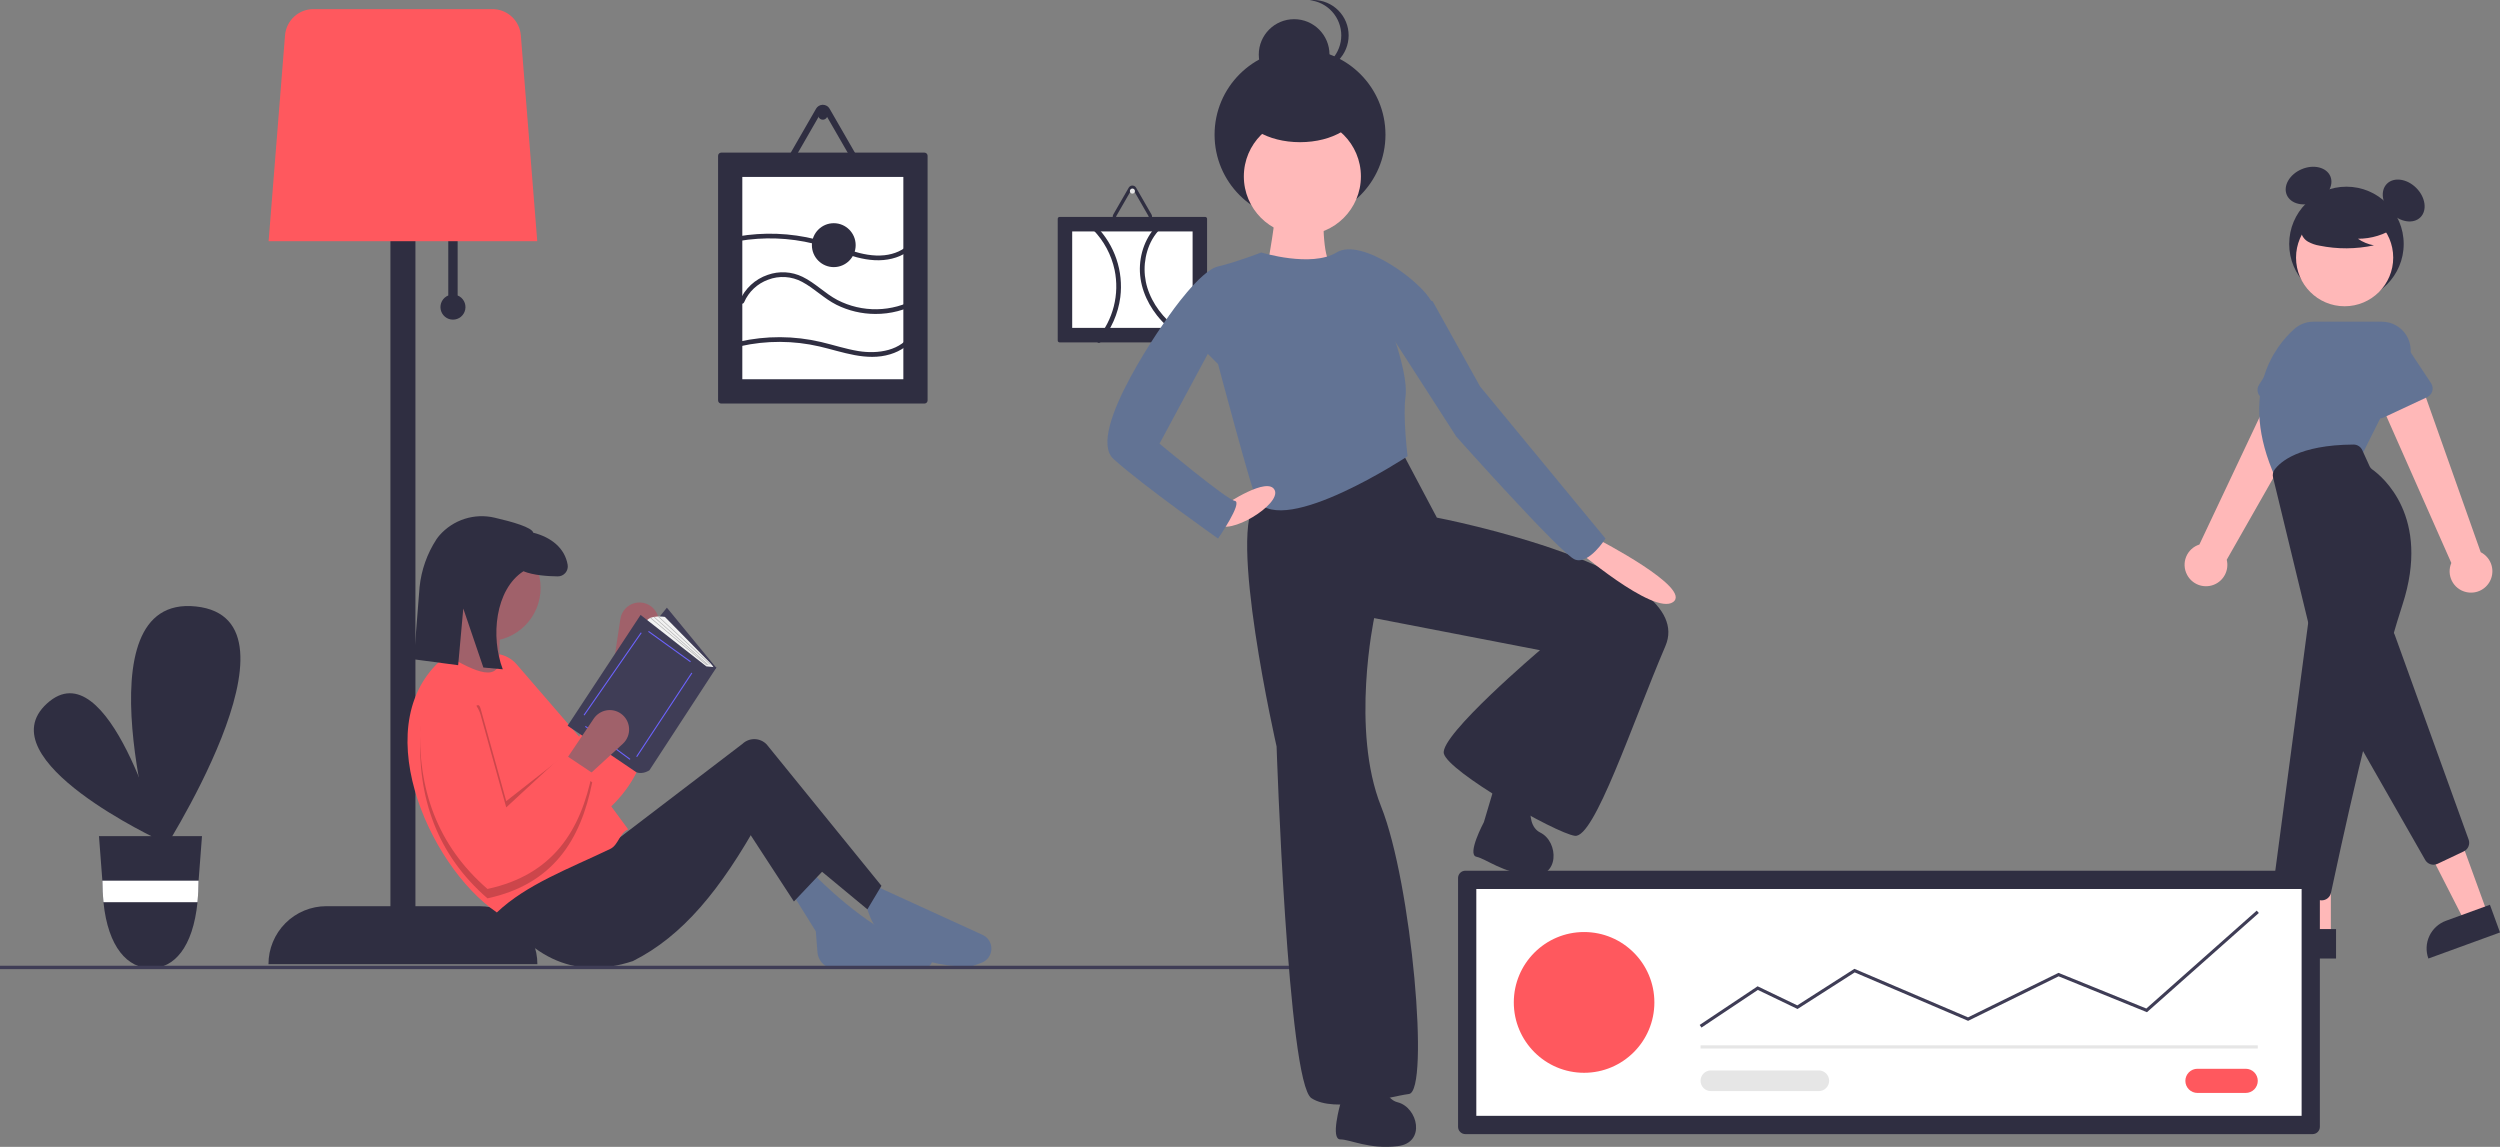 <svg width="824" height="378" viewBox="0 0 824 378" fill="none" xmlns="http://www.w3.org/2000/svg">
<rect x="0" y="0" width="824" height="378" fill="#808080" stroke="none"/>
<g clip-path="url(#clip0)">
<path d="M53.024 277.133C53.024 277.133 -4.849 250.408 15.482 231.876C35.813 213.344 53.024 277.133 53.024 277.133Z" fill="#2F2E41"/>
<path d="M52.017 283.369C52.017 283.369 25.416 195.697 64.587 199.89C103.757 204.083 52.017 283.369 52.017 283.369Z" fill="#2F2E41"/>
<path d="M32.622 275.593L33.739 290.259L33.756 290.512C33.755 292.803 33.87 295.091 34.102 297.37C35.617 312.329 42.13 319.146 49.741 319.146C57.353 319.146 63.582 312.329 65.097 297.37C65.328 295.091 65.444 292.803 65.443 290.512L65.451 290.308L65.456 290.259L66.577 275.593H32.622Z" fill="#2F2E41"/>
<path d="M65.456 290.259L65.451 290.308L65.443 290.512C65.444 292.803 65.328 295.091 65.097 297.37H34.102C33.87 295.091 33.755 292.803 33.756 290.512L33.739 290.259H65.456Z" fill="white"/>
<path d="M150.842 97.386V77.44H147.75V97.386C146.863 97.746 146.129 98.404 145.672 99.247C145.216 100.091 145.067 101.067 145.249 102.009C145.432 102.951 145.936 103.8 146.674 104.411C147.412 105.021 148.339 105.355 149.296 105.355C150.253 105.355 151.18 105.021 151.918 104.411C152.656 103.8 153.16 102.951 153.342 102.009C153.525 101.067 153.376 100.091 152.919 99.247C152.463 98.404 151.729 97.746 150.842 97.386Z" fill="#2F2E41"/>
<path d="M158.056 298.679H136.928V41.256H128.683V298.679H107.555C105.051 298.679 102.572 299.174 100.258 300.135C97.945 301.096 95.843 302.505 94.073 304.281C92.302 306.057 90.898 308.165 89.94 310.486C88.981 312.806 88.488 315.293 88.488 317.805V317.805H177.123V317.805C177.123 315.293 176.63 312.806 175.672 310.486C174.713 308.165 173.309 306.057 171.538 304.281C169.768 302.505 167.666 301.096 165.353 300.135C163.039 299.174 160.56 298.679 158.056 298.679Z" fill="#2F2E41"/>
<path d="M88.531 79.507H177.08L171.665 11.616C171.467 9.275 170.403 7.093 168.682 5.499C166.961 3.905 164.708 3.015 162.366 3.004H103.245C100.903 3.015 98.65 3.905 96.929 5.499C95.208 7.093 94.144 9.275 93.946 11.616L88.531 79.507Z" fill="#FF585E"/>
<path d="M211.824 198.666C210.991 198.527 210.139 198.556 209.317 198.75C208.495 198.944 207.72 199.3 207.036 199.797C206.352 200.295 205.774 200.923 205.335 201.646C204.895 202.37 204.604 203.173 204.476 204.011L201.983 220.422L210.466 222.679L216.681 207.388C217.042 206.499 217.199 205.541 217.141 204.583C217.082 203.625 216.81 202.693 216.343 201.856C215.877 201.018 215.228 200.296 214.446 199.744C213.664 199.192 212.767 198.824 211.824 198.666Z" fill="#A0616A"/>
<path d="M211.665 220.391C216.373 239.156 214.347 256.32 196.818 269.796C175.793 263.982 161.81 249.956 153.278 229.571C152.748 228.303 152.479 226.941 152.488 225.567C152.496 224.192 152.783 222.833 153.33 221.573C153.876 220.312 154.672 219.176 155.669 218.233C156.665 217.289 157.842 216.558 159.128 216.083C161.061 215.371 163.164 215.265 165.157 215.78C167.151 216.296 168.941 217.408 170.289 218.969L190.918 242.852L200.596 218.77L211.665 220.391Z" fill="#FF585E"/>
<path d="M319.387 318.842C300.19 317.819 288.265 311.207 285.376 297.649L288.468 291.963L323.868 308.139C324.762 308.547 325.514 309.213 326.03 310.052C326.545 310.89 326.8 311.863 326.763 312.848C326.726 313.832 326.398 314.783 325.82 315.58C325.242 316.377 324.442 316.983 323.52 317.322L319.387 318.842Z" fill="#627394"/>
<path d="M304.554 318.978C294.579 318.675 284.987 318.769 275.898 319.386C274.304 319.495 272.731 318.97 271.52 317.923C270.31 316.877 269.559 315.393 269.432 313.795L268.886 306.953L261.157 294.547L267.856 287.827C279.114 299.075 291.461 308.522 306.125 314.138C306.596 314.462 306.95 314.93 307.134 315.473C307.318 316.015 307.322 316.603 307.145 317.148C306.968 317.692 306.62 318.165 306.153 318.495C305.686 318.825 305.125 318.994 304.554 318.978Z" fill="#627394"/>
<path d="M250.335 270.252C237.598 293.113 225.071 308.525 208.594 316.774C188.322 323.486 173.506 314.594 161.958 296.356L195.454 274.129L200.349 279.04L244.717 245.172C245.801 244.143 247.246 243.584 248.738 243.618C250.23 243.651 251.649 244.274 252.686 245.35L290.53 291.963L285.892 299.716L250.335 270.252Z" fill="#2F2E41"/>
<path d="M261.672 297.132L244.151 270.252L248.274 262.499L271.463 286.794L261.672 297.132Z" fill="#2F2E41"/>
<path d="M160.67 211.324C170.346 211.324 178.19 203.455 178.19 193.749C178.19 184.042 170.346 176.174 160.67 176.174C150.993 176.174 143.149 184.042 143.149 193.749C143.149 203.455 150.993 211.324 160.67 211.324Z" fill="#A0616A"/>
<path d="M165.308 226.315L145.726 219.595C148.623 214.976 149.893 209.516 149.333 204.087H165.308C164.399 211.974 164.263 219.455 165.308 226.315Z" fill="#A0616A"/>
<path d="M207.048 273.354C204.112 274.563 203.898 278.483 201.122 279.815C187.703 286.255 173.507 291.481 163.762 300.75C140.988 285.238 119.88 237.057 147.271 215.976C156.621 221.464 164.973 225.392 164.792 215.976L207.048 273.354Z" fill="#FF585E"/>
<path opacity="0.2" d="M195.196 252.677L185.663 249.317L166.853 264.049L158.422 233.601C157.837 231.49 156.89 232.56 155.529 234.027C154.111 232.71 152.347 231.828 150.445 231.483C148.543 231.139 146.583 231.348 144.795 232.084C143.008 232.821 141.467 234.055 140.356 235.641C139.244 237.226 138.608 239.098 138.522 241.034C137.519 263.12 144.159 281.805 160.67 296.098C182.265 291.46 191.43 276.824 195.196 257.846L194.175 257.164C194.551 255.697 194.892 254.202 195.196 252.677Z" fill="black"/>
<path d="M163.027 170.629C168.807 171.954 175.385 173.831 175.753 175.575C181.699 177.078 186.186 180.677 187.102 186.165C187.179 186.639 187.151 187.124 187.02 187.587C186.889 188.049 186.659 188.477 186.346 188.84C186.032 189.203 185.643 189.493 185.206 189.69C184.769 189.886 184.294 189.984 183.815 189.976C180.582 189.934 175.729 189.624 172.524 188.281C163.213 194.298 161.651 209.949 165.717 220.602L159.318 220.014L152.699 200.577L151.009 219.25L136.408 217.313L138.289 193.502C138.867 187.89 140.771 182.497 143.843 177.771C144.162 177.296 144.511 176.843 144.888 176.413C147.109 173.896 149.968 172.029 153.162 171.01C156.356 169.992 159.765 169.861 163.027 170.629Z" fill="#2F2E41"/>
<path d="M195.967 229.634L212.002 248.544L236.055 220.069L219.803 200.289L195.967 229.634Z" fill="#3F3D56"/>
<path d="M231.938 220.721L212.869 205.071C213.953 202.463 219.153 203.332 219.153 203.332L234.08 218.512C234.6 219.041 235.046 219.638 235.405 220.287L231.938 220.721Z" fill="#F2F2F2"/>
<path d="M232.805 219.635L211.136 202.68L187.083 239.197L209.727 254.522C211.894 255.391 214.061 253.869 214.061 253.869L236.164 219.961L232.805 219.635Z" fill="#3F3D56"/>
<path d="M213.838 207.972L213.633 208.258L227.503 218.255L227.707 217.969L213.838 207.972Z" fill="#6C63FF"/>
<path d="M227.891 221.711L209.689 249.316L209.982 249.511L228.184 221.905L227.891 221.711Z" fill="#6C63FF"/>
<path d="M193.039 239.271L192.831 239.554L207.563 250.427L207.771 250.143L193.039 239.271Z" fill="#6C63FF"/>
<path d="M211.208 208.448L192.356 235.619L192.644 235.82L211.496 208.65L211.208 208.448Z" fill="#6C63FF"/>
<path d="M217.031 203.117L216.885 203.277L234.032 219.063L234.178 218.903L217.031 203.117Z" fill="#B3B3B3"/>
<path d="M215.603 203.252L215.46 203.415L233.38 219.285L233.524 219.122L215.603 203.252Z" fill="#B3B3B3"/>
<path d="M214.482 203.568L214.343 203.736L232.947 219.29L233.085 219.123L214.482 203.568Z" fill="#B3B3B3"/>
<path d="M204.623 235.185C203.93 234.701 203.148 234.361 202.322 234.183C201.497 234.005 200.644 233.993 199.814 234.148C198.984 234.304 198.193 234.623 197.487 235.087C196.781 235.552 196.174 236.152 195.701 236.854L186.436 250.609L193.135 256.296L205.284 245.153C205.99 244.506 206.541 243.707 206.898 242.817C207.254 241.927 207.406 240.967 207.343 240.01C207.279 239.052 207.002 238.122 206.531 237.286C206.06 236.451 205.408 235.733 204.623 235.185Z" fill="#A0616A"/>
<path d="M195.196 254.745C191.43 273.723 182.265 288.358 160.67 292.996C144.159 278.704 137.519 260.019 138.522 237.933C138.585 236.56 138.924 235.214 139.519 233.975C140.115 232.737 140.954 231.633 141.987 230.729C143.019 229.826 144.224 229.141 145.527 228.717C146.831 228.293 148.207 228.139 149.572 228.263C151.622 228.45 153.567 229.259 155.148 230.582C156.729 231.905 157.871 233.679 158.422 235.669L166.854 266.117L185.888 248.52L195.196 254.745Z" fill="#FF585E"/>
<path d="M454.796 319.432H0V318.304H455L454.796 319.432Z" fill="#3F3D56"/>
<path d="M237.71 50.305C237.436 50.306 237.174 50.414 236.981 50.608C236.788 50.802 236.679 51.065 236.679 51.339V131.978C236.679 132.252 236.788 132.515 236.981 132.708C237.174 132.902 237.436 133.011 237.71 133.012H304.701C304.974 133.011 305.236 132.902 305.429 132.708C305.623 132.515 305.731 132.252 305.732 131.978V51.339C305.731 51.065 305.623 50.802 305.429 50.608C305.236 50.415 304.974 50.306 304.701 50.305H237.71Z" fill="#2F2E41"/>
<path d="M244.667 124.999H297.744V58.317H244.667V124.999Z" fill="white"/>
<path d="M349.241 71.499C349.078 71.499 348.922 71.564 348.806 71.68C348.691 71.795 348.626 71.952 348.626 72.116V112.235C348.626 112.398 348.691 112.555 348.806 112.671C348.922 112.787 349.078 112.852 349.241 112.852H397.235C397.398 112.852 397.555 112.787 397.67 112.671C397.785 112.555 397.85 112.398 397.85 112.235V72.116C397.85 71.952 397.785 71.796 397.67 71.68C397.555 71.564 397.398 71.499 397.235 71.499L349.241 71.499Z" fill="#2F2E41"/>
<path d="M353.395 76.282V108.068H393.082V76.282H353.395Z" fill="white"/>
<path d="M280.577 55.991H261.834C261.381 55.993 260.935 55.875 260.542 55.648C260.15 55.422 259.824 55.096 259.597 54.702C259.371 54.308 259.252 53.862 259.253 53.407C259.254 52.953 259.374 52.507 259.602 52.114L268.974 35.832C268.982 35.818 268.99 35.805 268.997 35.791C269.202 35.445 269.486 35.152 269.825 34.937C270.164 34.721 270.549 34.59 270.949 34.552L270.962 34.55C271.042 34.543 271.124 34.539 271.205 34.539C271.658 34.537 272.104 34.655 272.496 34.882C272.888 35.109 273.213 35.437 273.437 35.832L282.809 52.114C283.035 52.507 283.154 52.953 283.154 53.407C283.154 53.86 283.035 54.306 282.808 54.699C282.582 55.092 282.257 55.418 281.865 55.645C281.474 55.872 281.029 55.991 280.577 55.991ZM261.316 53.404C261.317 53.496 261.341 53.586 261.387 53.665C261.432 53.744 261.497 53.81 261.575 53.856C261.654 53.901 261.743 53.925 261.834 53.924H280.577C280.668 53.925 280.757 53.901 280.836 53.856C280.914 53.81 280.979 53.744 281.024 53.665C281.069 53.586 281.094 53.496 281.094 53.404C281.094 53.314 281.069 53.226 281.024 53.148L271.652 36.865C271.606 36.787 271.541 36.722 271.463 36.676C271.385 36.631 271.296 36.607 271.205 36.607C271.115 36.607 271.026 36.631 270.948 36.676C270.869 36.722 270.804 36.787 270.759 36.865L261.387 53.148C261.341 53.226 261.317 53.314 261.316 53.404Z" fill="#2F2E41"/>
<path d="M271.205 39.45C272.059 39.45 272.751 38.756 272.751 37.899C272.751 37.043 272.059 36.349 271.205 36.349C270.352 36.349 269.659 37.043 269.659 37.899C269.659 38.756 270.352 39.45 271.205 39.45Z" fill="#2F2E41"/>
<path d="M378.319 72.791H368.157C367.911 72.792 367.67 72.728 367.457 72.605C367.244 72.482 367.067 72.305 366.945 72.092C366.822 71.879 366.757 71.636 366.758 71.39C366.758 71.144 366.824 70.902 366.947 70.689L372.028 61.861L372.041 61.839C372.152 61.652 372.306 61.493 372.49 61.376C372.674 61.259 372.882 61.188 373.099 61.167L373.106 61.166C373.15 61.163 373.194 61.16 373.238 61.16C373.484 61.159 373.725 61.223 373.938 61.346C374.15 61.469 374.327 61.647 374.448 61.861L379.529 70.689C379.652 70.902 379.716 71.144 379.716 71.39C379.716 71.636 379.652 71.877 379.529 72.09C379.406 72.303 379.23 72.48 379.018 72.603C378.805 72.726 378.565 72.791 378.319 72.791ZM367.877 71.388C367.877 71.438 367.89 71.487 367.915 71.53C367.939 71.573 367.974 71.609 368.017 71.633C368.06 71.658 368.108 71.671 368.157 71.67H378.319C378.368 71.671 378.417 71.658 378.459 71.633C378.502 71.609 378.537 71.573 378.561 71.53C378.586 71.487 378.599 71.438 378.6 71.388C378.599 71.34 378.586 71.292 378.561 71.25L373.48 62.422C373.456 62.379 373.42 62.344 373.378 62.319C373.335 62.294 373.287 62.282 373.238 62.282C373.189 62.282 373.141 62.294 373.099 62.319C373.056 62.344 373.021 62.379 372.996 62.422L367.915 71.25C367.89 71.292 367.877 71.34 367.877 71.388Z" fill="#2F2E41"/>
<path d="M373.238 63.823C373.701 63.823 374.076 63.447 374.076 62.982C374.076 62.518 373.701 62.141 373.238 62.141C372.775 62.141 372.4 62.518 372.4 62.982C372.4 63.447 372.775 63.823 373.238 63.823Z" fill="#E6E6E6"/>
<path d="M245.274 99.609C246.014 97.903 247.094 96.367 248.446 95.094C249.798 93.82 251.395 92.837 253.138 92.203C254.952 91.501 256.895 91.2 258.835 91.321C260.775 91.442 262.666 91.982 264.378 92.905C268.4 95.046 271.615 98.411 275.699 100.46C279.67 102.434 284.04 103.466 288.471 103.478C293.489 103.518 298.429 102.232 302.794 99.749C302.963 99.642 303.085 99.473 303.132 99.277C303.18 99.082 303.15 98.875 303.049 98.702C302.947 98.528 302.783 98.4 302.59 98.346C302.397 98.292 302.19 98.315 302.013 98.41C298.057 100.634 293.614 101.842 289.08 101.925C284.545 102.009 280.061 100.965 276.026 98.888C271.929 96.734 268.682 93.254 264.508 91.235C262.736 90.372 260.811 89.871 258.845 89.76C256.878 89.65 254.909 89.931 253.052 90.59C250.988 91.284 249.094 92.411 247.496 93.895C245.898 95.378 244.632 97.186 243.783 99.197C243.408 100.121 244.903 100.523 245.274 99.609V99.609Z" fill="#2F2E41"/>
<path d="M244.052 114.105C252.631 112.183 261.531 112.214 270.096 114.195C277.706 115.965 285.561 119.15 293.406 116.775C296.911 115.714 300.123 113.591 301.924 110.325C302.406 109.451 301.071 108.668 300.589 109.543C297.199 115.692 289.256 116.73 282.983 115.721C278.791 115.047 274.751 113.695 270.625 112.727C261.755 110.641 252.529 110.601 243.641 112.609C242.671 112.827 243.081 114.322 244.052 114.105Z" fill="#2F2E41"/>
<path d="M243.495 79.441C251.721 78.038 260.146 78.338 268.252 80.325C275.824 82.186 283.226 86.438 291.234 85.703C294.941 85.363 298.611 83.996 301.129 81.151C301.788 80.407 300.698 79.306 300.036 80.055C297.863 82.508 294.734 83.78 291.523 84.124C287.823 84.52 284.186 83.751 280.664 82.658C276.765 81.448 272.977 79.916 269.013 78.916C260.532 76.78 251.7 76.45 243.084 77.946C242.105 78.114 242.52 79.608 243.495 79.441Z" fill="#2F2E41"/>
<path d="M360.306 75.758C363.86 79.409 366.312 83.995 367.377 88.985C368.196 92.954 368.104 97.058 367.107 100.987C366.11 104.915 364.234 108.564 361.622 111.657C360.982 112.414 362.07 113.516 362.715 112.754C366.274 108.548 368.546 103.402 369.259 97.932C369.779 93.71 369.342 89.425 367.981 85.396C366.62 81.367 364.37 77.698 361.399 74.662C360.701 73.948 359.608 75.045 360.306 75.758Z" fill="#2F2E41"/>
<path d="M383.5 72.449C378.762 75.935 376.11 81.561 375.737 87.38C375.349 93.435 377.651 99.283 381.358 103.984C383.521 106.691 386.104 109.03 389.009 110.913C389.844 111.461 390.62 110.118 389.79 109.573C385.057 106.467 381.007 102.054 378.856 96.759C377.808 94.243 377.264 91.545 377.256 88.819C377.249 86.092 377.777 83.391 378.811 80.87C379.969 78.061 381.858 75.615 384.281 73.788C385.075 73.204 384.304 71.858 383.5 72.449Z" fill="#2F2E41"/>
<path d="M274.813 88.04C278.797 88.04 282.027 84.8 282.027 80.803C282.027 76.806 278.797 73.566 274.813 73.566C270.828 73.566 267.598 76.806 267.598 80.803C267.598 84.8 270.828 88.04 274.813 88.04Z" fill="#2F2E41"/>
</g>
<path d="M773.387 99.293C762.966 99.293 754.517 90.84 754.517 80.413C754.517 69.985 762.966 61.532 773.387 61.532C783.809 61.532 792.258 69.985 792.258 80.413C792.258 90.84 783.809 99.293 773.387 99.293Z" fill="#2F2E41"/>
<path d="M788.117 70.233C785.067 67.182 784.45 62.854 786.736 60.565C789.023 58.277 793.349 58.895 796.399 61.947C799.448 64.998 800.066 69.326 797.779 71.614C795.492 73.903 791.166 73.284 788.117 70.233Z" fill="#2F2E41"/>
<path d="M753.72 64.237C752.449 61.261 754.634 57.475 758.6 55.78C762.566 54.085 766.811 55.123 768.081 58.099C769.352 61.075 767.167 64.862 763.201 66.557C759.235 68.252 754.99 67.213 753.72 64.237Z" fill="#2F2E41"/>
<path d="M720.841 189.418C720.364 188.512 720.092 187.511 720.044 186.488C719.995 185.464 720.171 184.443 720.56 183.495C720.949 182.547 721.54 181.696 722.293 181.001C723.046 180.307 723.943 179.786 724.918 179.476L752.185 121.765L764.657 130.515L733.933 184.492C734.346 186.167 734.13 187.935 733.327 189.462C732.523 190.988 731.188 192.166 729.574 192.773C727.961 193.381 726.18 193.375 724.571 192.756C722.961 192.138 721.634 190.95 720.841 189.418V189.418Z" fill="#FFB8B8"/>
<path d="M745.932 131.393L760.413 137.872C760.825 138.056 761.272 138.15 761.723 138.146C762.175 138.142 762.62 138.04 763.029 137.849C763.437 137.657 763.8 137.379 764.092 137.035C764.383 136.69 764.597 136.287 764.719 135.852L768.99 120.616C769.92 118.502 769.975 116.104 769.142 113.949C768.308 111.795 766.655 110.058 764.544 109.121C762.433 108.184 760.037 108.123 757.881 108.951C755.725 109.779 753.986 111.428 753.043 113.538L744.566 126.835C744.323 127.216 744.165 127.645 744.103 128.092C744.041 128.539 744.076 128.995 744.206 129.427C744.335 129.86 744.557 130.259 744.855 130.598C745.153 130.938 745.52 131.209 745.932 131.393Z" fill="#627394"/>
<path d="M812.812 195.14C811.814 194.909 810.88 194.461 810.074 193.829C809.268 193.196 808.611 192.395 808.148 191.481C807.685 190.567 807.428 189.563 807.395 188.539C807.362 187.514 807.554 186.496 807.958 185.554L782.135 127.182L796.907 123.459L817.645 182.007C819.181 182.79 820.377 184.11 821.007 185.716C821.636 187.322 821.654 189.103 821.058 190.722C820.463 192.341 819.294 193.685 817.774 194.499C816.254 195.313 814.489 195.542 812.812 195.14H812.812Z" fill="#FFB8B8"/>
<path d="M819.851 300.945L812.339 303.681L798.215 275.994L809.302 271.956L819.851 300.945Z" fill="#FFB8B8"/>
<path d="M800.393 315.938L824 307.337L820.679 298.211L806.193 303.488C803.774 304.37 801.804 306.176 800.716 308.511C799.628 310.846 799.512 313.517 800.393 315.938Z" fill="#2F2E41"/>
<path d="M802.083 285.012C802.544 285.012 802.999 284.91 803.416 284.712L812.048 280.621C812.756 280.289 813.314 279.703 813.612 278.98C813.91 278.257 813.926 277.448 813.658 276.714L789.295 209.21C789.093 208.651 788.737 208.161 788.268 207.796C787.799 207.432 787.236 207.207 786.645 207.15C786.053 207.093 785.458 207.204 784.927 207.471C784.397 207.739 783.953 208.152 783.647 208.661L770.761 230.15C770.475 230.628 770.32 231.175 770.314 231.733C770.308 232.291 770.451 232.841 770.727 233.326L799.344 283.432C799.621 283.913 800.021 284.312 800.502 284.59C800.982 284.867 801.528 285.013 802.083 285.012Z" fill="#2F2E41"/>
<path d="M772.789 100.944C763.944 100.944 756.774 93.77 756.774 84.92C756.774 76.071 763.944 68.897 772.789 68.897C781.634 68.897 788.804 76.071 788.804 84.92C788.804 93.77 781.634 100.944 772.789 100.944Z" fill="#FFB8B8"/>
<path d="M750.132 157.775L778.488 149.972L793.57 119.793C794.294 118.343 794.636 116.732 794.564 115.112C794.491 113.493 794.005 111.919 793.154 110.54C792.302 109.161 791.112 108.023 789.697 107.234C788.282 106.445 786.689 106.03 785.069 106.03H762.508C760.166 106.029 757.907 106.893 756.164 108.458C750.112 113.883 737.397 129.521 750.009 157.502L750.132 157.775Z" fill="#627394"/>
<path d="M785.629 137.621L799.996 130.892C800.405 130.701 800.768 130.423 801.06 130.079C801.352 129.735 801.566 129.331 801.688 128.897C801.811 128.462 801.838 128.006 801.768 127.56C801.698 127.114 801.533 126.688 801.284 126.311L792.552 113.118C791.561 111.031 789.784 109.422 787.609 108.645C785.435 107.867 783.041 107.984 780.953 108.97C778.864 109.955 777.251 111.729 776.468 113.903C775.685 116.076 775.795 118.472 776.774 120.564L781.289 135.676C781.418 136.108 781.639 136.508 781.937 136.847C782.235 137.187 782.602 137.458 783.014 137.643C783.426 137.827 783.873 137.921 784.324 137.917C784.775 137.913 785.221 137.812 785.629 137.621Z" fill="#627394"/>
<path d="M768.248 308.51H760.255L756.451 277.659L768.25 277.66L768.248 308.51Z" fill="#FFB8B8"/>
<path d="M744.837 315.936L769.961 315.937L769.961 306.225L754.544 306.225C751.97 306.224 749.501 307.248 747.68 309.069C745.86 310.89 744.837 313.36 744.837 315.936Z" fill="#2F2E41"/>
<path d="M765.229 296.754C765.948 296.755 766.645 296.508 767.203 296.055C767.761 295.601 768.146 294.969 768.292 294.265C770.59 283.433 782.524 227.947 791.839 199.367C801.316 170.289 785.176 157.044 781.844 154.685C781.489 154.434 781.207 154.094 781.027 153.698L778.607 148.37C778.356 147.82 777.952 147.354 777.444 147.027C776.935 146.7 776.344 146.526 775.739 146.526H775.72C757.574 146.635 751.474 152.358 749.694 154.814C749.431 155.18 749.251 155.598 749.166 156.04C749.081 156.483 749.094 156.938 749.202 157.375L760.683 204.769C760.754 205.063 760.771 205.368 760.731 205.667L749.308 291.72C749.253 292.133 749.281 292.554 749.39 292.956C749.499 293.359 749.688 293.736 749.944 294.065C750.2 294.394 750.52 294.669 750.883 294.873C751.247 295.078 751.647 295.208 752.061 295.256L764.86 296.733C764.983 296.747 765.106 296.754 765.229 296.754Z" fill="#2F2E41"/>
<path d="M789.616 74.841C785.957 77.365 781.613 78.708 777.168 78.691C778.754 79.79 780.559 80.533 782.459 80.868C776.549 82.137 770.441 82.171 764.518 80.969C763.201 80.758 761.931 80.321 760.762 79.678C760.18 79.353 759.673 78.909 759.273 78.374C758.874 77.84 758.591 77.227 758.444 76.576C758.051 74.327 759.803 72.283 761.624 70.905C764.411 68.828 767.626 67.397 771.034 66.716C774.443 66.034 777.96 66.119 781.332 66.965C783.533 67.534 785.738 68.496 787.168 70.265C788.598 72.034 789.022 74.761 787.66 76.583L789.616 74.841Z" fill="#2F2E41"/>
<path d="M414.333 165.09C404.228 173.369 420.764 246.044 420.764 246.044C420.764 246.044 424.439 356.897 432.248 361.956C440.057 367.016 457.512 361.496 464.402 360.577C471.292 359.657 465.321 291.121 455.215 265.823C445.11 240.525 452.919 203.727 452.919 203.727L507.581 214.306C507.581 214.306 474.508 242.365 475.886 248.344C477.264 254.324 512.634 274.562 519.065 275.482C525.495 276.402 537.898 238.685 548.922 212.926C559.947 187.168 473.589 170.609 473.589 170.609L461.646 148.071C461.646 148.071 424.439 156.81 414.333 165.09Z" fill="#2F2E41"/>
<path d="M441.769 363.866C441.769 363.866 438.435 375.548 441.769 375.548C445.102 375.548 451.213 378.886 460.657 377.773C470.101 376.66 467.324 364.978 460.657 363.309C453.991 361.64 455.657 348.289 455.657 348.289C453.435 343.839 442.88 349.402 442.88 349.402L441.769 363.866Z" fill="#2F2E41"/>
<path d="M489.091 270.967C489.091 270.967 483.372 281.683 486.631 282.387C489.889 283.091 495.159 287.644 504.626 288.551C514.092 289.457 513.837 277.451 507.672 274.412C501.507 271.373 505.948 258.674 505.948 258.674C504.713 253.854 493.223 257.063 493.223 257.063L489.091 270.967Z" fill="#2F2E41"/>
<path d="M420.535 65.506C421.453 67.346 417.319 90.345 417.319 90.345L420.994 96.784C420.994 96.784 442.124 88.505 438.909 87.125C435.693 85.745 436.153 68.726 436.153 68.726C436.153 68.726 419.616 63.666 420.535 65.506Z" fill="#FFB9B9"/>
<path d="M428.488 72.596C444.042 72.596 456.652 59.969 456.652 44.393C456.652 28.818 444.042 16.191 428.488 16.191C412.933 16.191 400.323 28.818 400.323 44.393C400.323 59.969 412.933 72.596 428.488 72.596Z" fill="#2F2E41"/>
<path d="M426.546 29.661C432.982 29.661 438.2 24.436 438.2 17.991C438.2 11.546 432.982 6.321 426.546 6.321C420.109 6.321 414.892 11.546 414.892 17.991C414.892 24.436 420.109 29.661 426.546 29.661Z" fill="#2F2E41"/>
<path d="M431.644 23.277C432.047 23.319 432.453 23.34 432.858 23.34C434.388 23.34 435.904 23.038 437.318 22.452C438.732 21.865 440.017 21.006 441.099 19.922C442.181 18.838 443.039 17.552 443.625 16.136C444.211 14.72 444.512 13.203 444.512 11.67C444.512 10.137 444.211 8.62 443.625 7.204C443.039 5.788 442.181 4.502 441.099 3.418C440.017 2.334 438.732 1.475 437.318 0.888C435.904 0.302 434.388 -4.56728e-08 432.858 0C432.453 0 432.047 0.021 431.644 0.063C434.509 0.364 437.161 1.716 439.089 3.86C441.017 6.003 442.084 8.785 442.084 11.67C442.084 14.555 441.017 17.337 439.089 19.48C437.161 21.624 434.509 22.976 431.644 23.277Z" fill="#2F2E41"/>
<path d="M429.262 77.466C439.917 77.466 448.555 68.817 448.555 58.147C448.555 47.478 439.917 38.829 429.262 38.829C418.607 38.829 409.97 47.478 409.97 58.147C409.97 68.817 418.607 77.466 429.262 77.466Z" fill="#FFB9B9"/>
<path d="M401.472 87.815C395.5 89.195 385.395 103.914 385.395 103.914L401.472 120.013C401.472 120.013 412.955 163.25 414.333 165.09C423.361 177.144 463.943 150.371 463.943 150.371C463.943 150.371 462.335 137.262 463.254 130.822C464.137 124.629 459.809 112.194 459.809 112.194C459.809 112.194 474.967 105.754 471.752 99.314C468.536 92.875 448.784 78.156 440.516 83.216C432.248 88.275 415.712 83.216 415.712 83.216C415.712 83.216 407.443 86.435 401.472 87.815Z" fill="#627394"/>
<path d="M518.835 180.499C518.835 180.499 545.018 203.037 551.449 198.437C557.879 193.838 526.644 177.739 526.644 177.739L518.835 180.499Z" fill="#FFB9B9"/>
<path d="M401.242 172.679C404.916 176.819 422.372 166.24 420.134 161.542C417.896 156.843 403.998 166.24 403.998 166.24C403.998 166.24 397.567 168.54 401.242 172.679Z" fill="#FFB9B9"/>
<path d="M401.472 110.354L382.179 146.231C382.179 146.231 404.228 164.63 406.984 165.09C409.74 165.55 401.472 177.509 401.472 177.509C401.472 177.509 376.667 160.03 367.021 151.291C357.375 142.552 385.395 103.914 385.395 103.914L393.663 98.855L401.472 110.354Z" fill="#627394"/>
<path d="M457.512 108.974L480.02 143.932C480.02 143.932 514.471 182.569 519.064 184.409C523.658 186.249 529.17 177.509 529.17 177.509L487.829 127.373L472.211 99.314L466.239 97.015L457.512 108.974Z" fill="#627394"/>
<path d="M428.488 46.864C439.216 46.864 447.912 41.639 447.912 35.194C447.912 28.749 439.216 23.524 428.488 23.524C417.761 23.524 409.064 28.749 409.064 35.194C409.064 41.639 417.761 46.864 428.488 46.864Z" fill="#2F2E41"/>
<path d="M482.977 286.987C482.341 286.988 481.73 287.241 481.28 287.692C480.83 288.143 480.577 288.754 480.576 289.391V371.398C480.577 372.036 480.83 372.647 481.28 373.098C481.73 373.548 482.341 373.802 482.977 373.803H762.229C762.865 373.802 763.476 373.548 763.926 373.098C764.376 372.647 764.629 372.036 764.63 371.398V289.391C764.629 288.754 764.376 288.143 763.926 287.692C763.476 287.241 762.865 286.988 762.229 286.987L482.977 286.987Z" fill="#2F2E41"/>
<path d="M486.594 367.778H758.613V293.013H486.594V367.778Z" fill="white"/>
<path d="M724.277 352.267C723.754 352.266 723.237 352.369 722.754 352.569C722.27 352.769 721.831 353.062 721.462 353.432C721.092 353.802 720.798 354.241 720.598 354.725C720.398 355.208 720.295 355.726 720.295 356.25C720.295 356.773 720.398 357.292 720.598 357.775C720.798 358.259 721.092 358.698 721.462 359.068C721.831 359.438 722.27 359.731 722.754 359.931C723.237 360.131 723.754 360.233 724.277 360.233H740.187C741.242 360.233 742.253 359.813 742.999 359.066C743.745 358.319 744.164 357.306 744.164 356.25C744.164 355.194 743.745 354.181 742.999 353.434C742.253 352.687 741.242 352.267 740.187 352.267H724.277Z" fill="#FF585E"/>
<path d="M744.164 344.542H560.506V345.589H744.164V344.542Z" fill="#E6E6E6"/>
<path d="M522.116 353.592C534.91 353.592 545.282 343.206 545.282 330.395C545.282 317.583 534.91 307.197 522.116 307.197C509.321 307.197 498.949 317.583 498.949 330.395C498.949 343.206 509.321 353.592 522.116 353.592Z" fill="#FF585E"/>
<path d="M560.796 338.69L560.216 337.818L579.3 325.077L592.387 331.368L611.212 319.325L648.657 335.32L678.477 320.652L707.433 332.407L743.818 300.137L744.511 300.922L707.641 333.622L678.518 321.799L648.688 336.472L611.309 320.506L592.46 332.565L579.385 326.281L560.796 338.69Z" fill="#3F3D56"/>
<path d="M563.907 352.815C563.46 352.814 563.018 352.902 562.605 353.073C562.191 353.244 561.816 353.495 561.5 353.811C561.183 354.127 560.932 354.503 560.761 354.916C560.59 355.33 560.502 355.773 560.502 356.221C560.502 356.668 560.59 357.111 560.761 357.525C560.932 357.938 561.183 358.314 561.5 358.63C561.816 358.947 562.191 359.197 562.605 359.368C563.018 359.539 563.46 359.627 563.907 359.626H599.488C600.389 359.625 601.253 359.266 601.89 358.627C602.527 357.989 602.885 357.123 602.885 356.221C602.885 355.318 602.527 354.453 601.89 353.814C601.253 353.175 600.389 352.816 599.488 352.815H563.907Z" fill="#E6E6E6"/>
<defs>
<clipPath id="clip0">
<rect width="455" height="316.428" fill="white" transform="translate(0 3.004)"/>
</clipPath>
</defs>
</svg>
